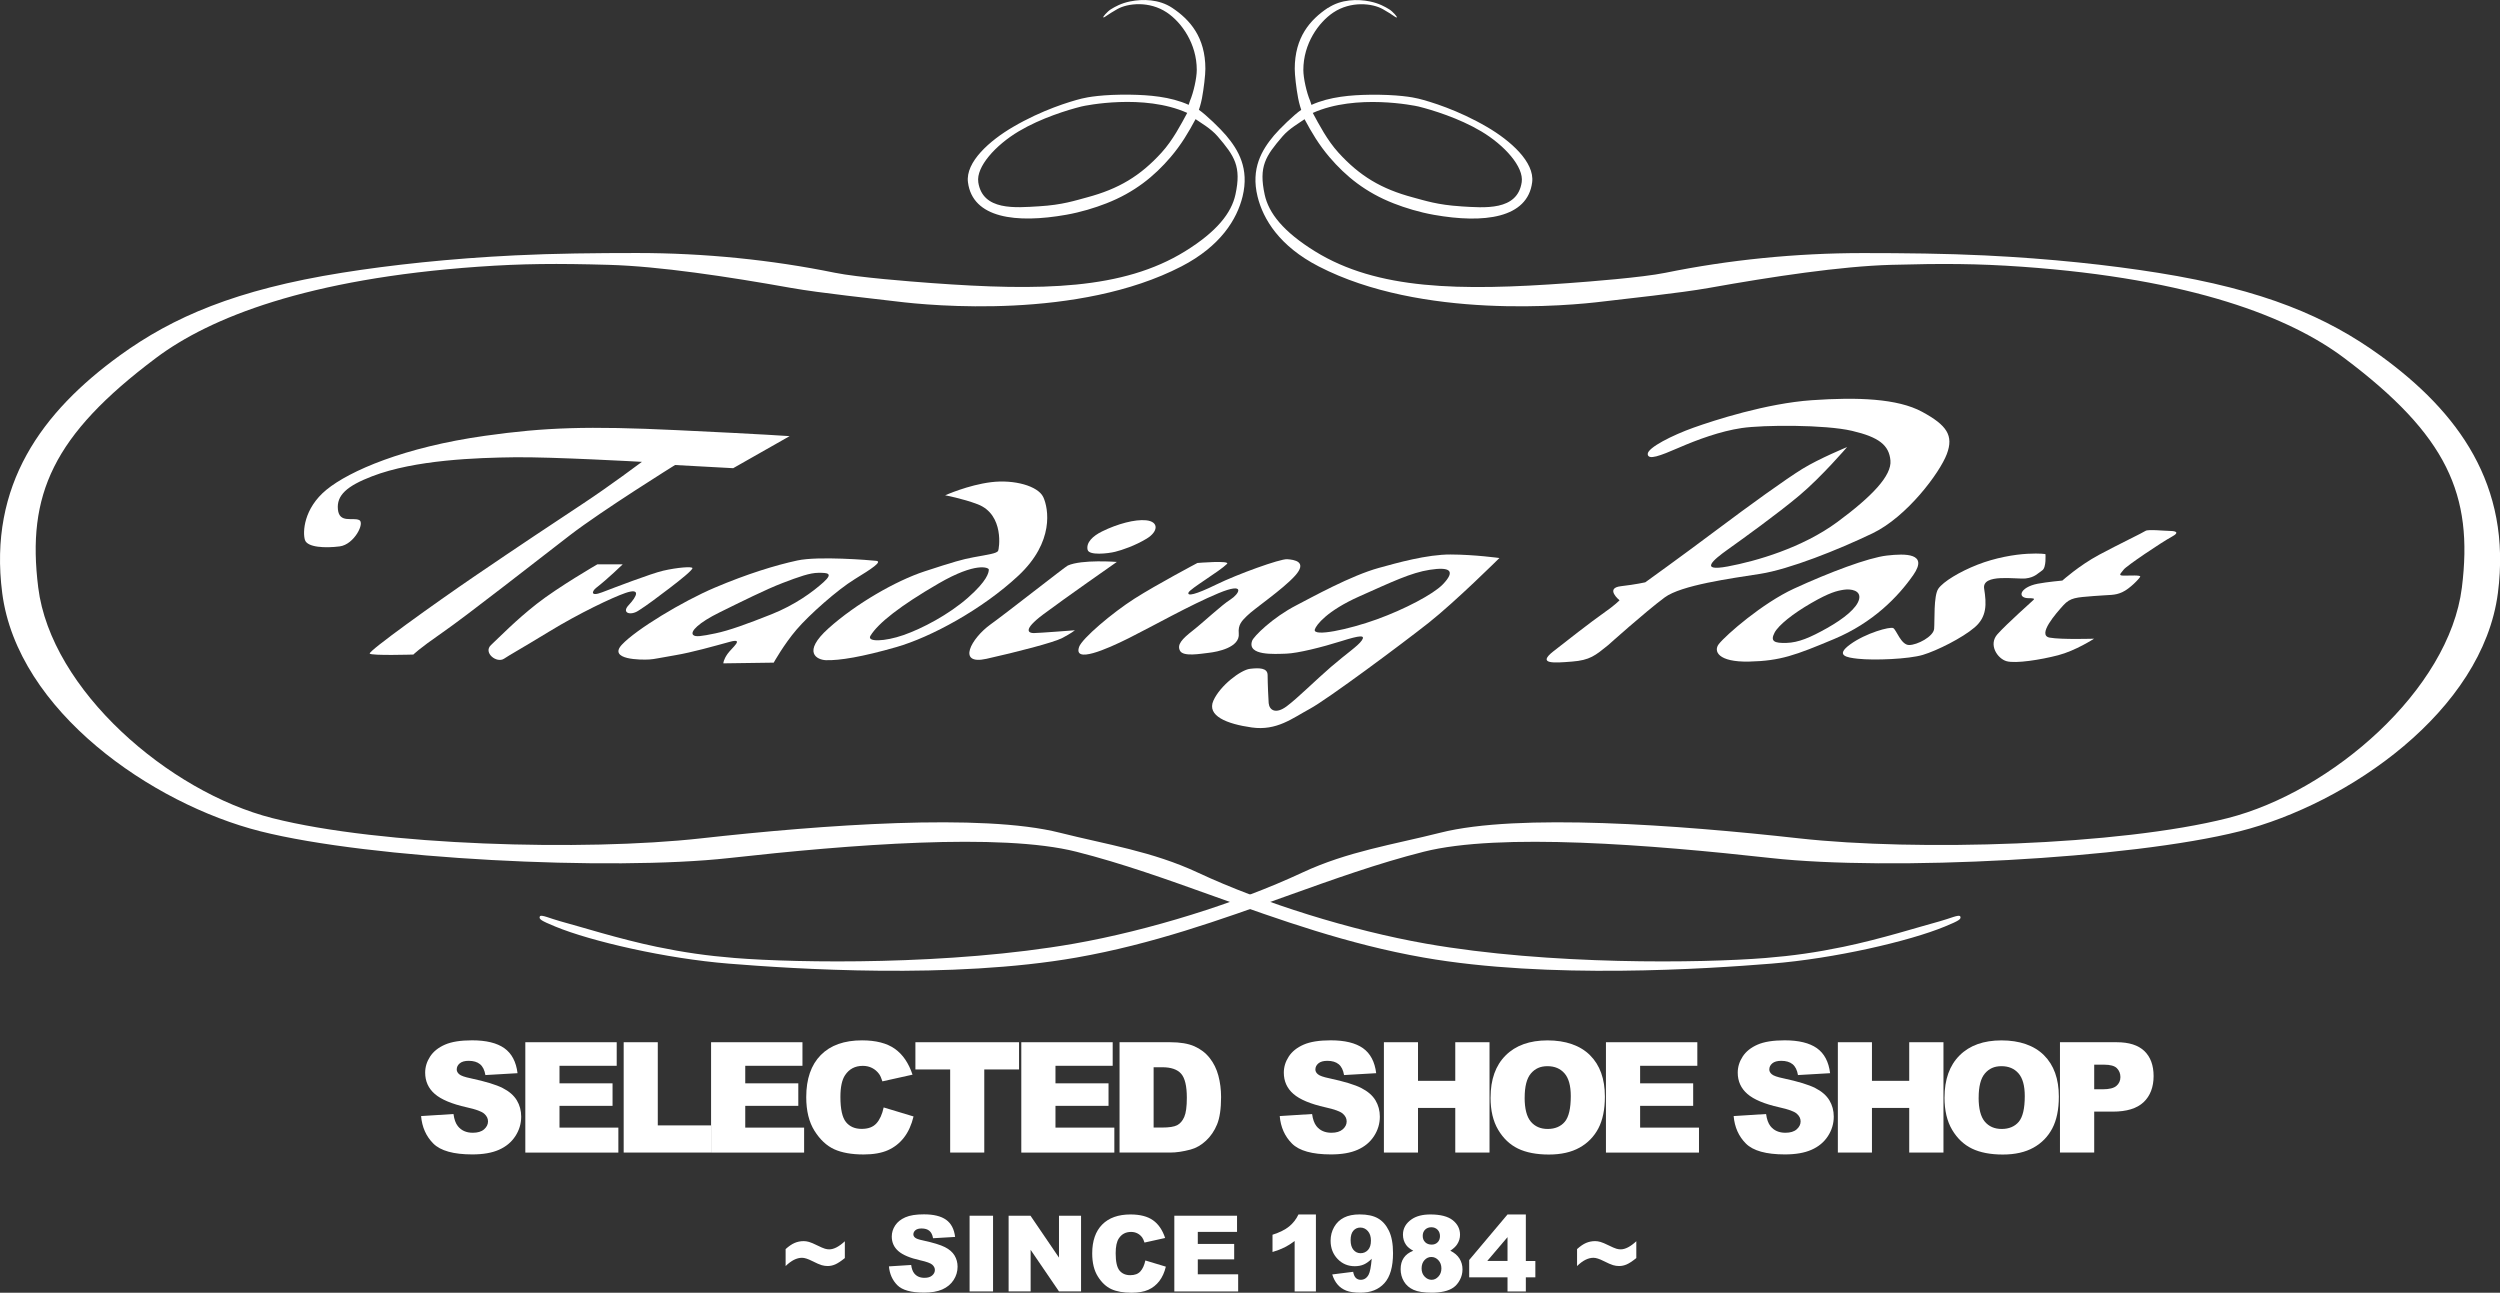 <?xml version="1.0" encoding="UTF-8"?>
<svg id="_レイヤー_2" data-name="レイヤー 2" xmlns="http://www.w3.org/2000/svg" viewBox="0 0 709.66 366.96">
  <rect x="0" y="0" width="709.66" height="366.96" fill="#333333" stroke="none"/>
  <defs>
    <style>
      .cls-1 {
        fill: #fff;
        stroke-width: 0px;
      }
    </style>
  </defs>
  <g id="_レイヤー_2-2" data-name="レイヤー 2">
    <path class="cls-1" d="M101.93,147.6c1.75.75-1.37,6.97-5.5,7.5-4.13.53-9.2.3-9.87-1.83-.67-2.13-.4-8.93,6.13-14.27s22.04-12.07,45.03-15.3c17.1-2.4,29.07-2.8,54.4-1.6,25.33,1.2,32.03,1.7,32.03,1.7l-16.03,9.1-16.5-.9s-20.6,12.83-29.8,19.9c-9.2,7.07-29.27,22.83-36.2,27.63-6.93,4.8-8.27,6.27-8.27,6.27,0,0-11.87.37-12.4-.27-.53-.63,18.53-14.3,29.87-22.03,11.33-7.73,23.33-15.7,30.8-20.63,7.47-4.93,16.6-11.77,16.6-11.77,0,0-25.43-1.43-36.1-1.3-10.67.13-28.3.7-40.5,5.4-7.19,2.77-10.1,5.4-9.7,9.4s4.13,2.2,6,3Z"/>
    <path class="cls-1" d="M177.5,168.34c-3.71,1.28-13.07,5.73-21.6,10.93-8.53,5.2-11.17,6.6-12.8,7.7-2.1,1.42-6.03-1.71-3.72-3.87,2.5-2.33,7-7,13-11.7,6.15-4.82,17.18-11.2,17.18-11.2h7.2s-4.17,4.07-7.53,6.67c-1.14.88-1.8,2.6,1.67,1.27,3.47-1.33,13.9-5.33,17.33-6.13,4-.93,8.33-1.27,8.33-.73s-3.07,3.07-6.4,5.6c-3.33,2.53-6.43,4.9-9.03,6.53-2.25,1.41-4.72.56-2.7-1.6,2.47-2.63,3.5-5-.93-3.47Z"/>
    <path class="cls-1" d="M248.73,159.2c-1.8-.2-16.4-1.4-22.4-.1-6.27,1.36-14.2,3.8-23.4,7.7-9.2,3.9-22.4,11.9-26.4,16.2-4,4.3,5.4,4.35,7.8,4.2,1.6-.1,2.5-.4,7.3-1.2,4.8-.8,11.1-2.6,15.5-3.8,4.4-1.2.6,1.7-.6,3.4-1.2,1.7-1.2,2.7-1.2,2.7l14.3-.2s2.9-5.2,6.5-9.4c3.6-4.2,11.6-11.3,16.5-14.3,4.9-3,7.9-5,6.1-5.2ZM233.73,165.3c-3,2.7-8,6.4-14.8,9.1-6.8,2.7-12,4.6-15.9,5.4-3.9.8-5.7,1.1-6.3.4-.81-.94,1.5-3.4,7.6-6.4,6.1-3,13.1-6.5,17.8-8.3,4.7-1.8,7.8-2.9,10.2-2.9s4.4,0,1.4,2.7Z"/>
    <path class="cls-1" d="M296.16,141.14c-1.47-3.2-8.27-5.07-14.8-4.27s-13.07,3.73-13.07,3.73c0,0,4.91.9,9.2,2.53,7.73,2.93,6.11,12.88,5.83,13.27-.5.7-2.42.96-7.03,1.8-2.93.53-5.73,1.33-13.87,4-8.13,2.67-19.47,9.2-27.2,16.13-7.73,6.93-3.2,8.98-.8,9.07,3.87.13,10.33-.93,20.07-3.73,9.73-2.8,24.33-10.67,34.6-20.27,10.27-9.6,8.53-19.07,7.07-22.27ZM274.76,169.67c-5.47,4.8-12.93,8.73-18.27,10.6-5.33,1.87-10.52,2.03-9.4.2,2.2-3.6,8.47-8.53,19.27-14.8,10.8-6.27,14.33-4.53,14.33-4,0,.87-.47,3.2-5.93,8Z"/>
    <path class="cls-1" d="M303.1,160.54c-.71.32-17.68,13.68-21.87,16.67-5.6,4-9.7,11.7-1.2,9.8,8.5-1.9,19-4.6,21.5-5.9,2.5-1.3,3.6-2.2,3.6-2.2,0,0-10.3.8-11.7.8s-3.3-.8,2.7-5.3,20.9-14.9,20.9-14.9c0,0-9.93-.77-13.93,1.03Z"/>
    <path class="cls-1" d="M308.73,156.07c-.46-2.05,1.45-3.91,4.1-5.21,4.44-2.19,9.39-3.48,12.48-3.17,3.72.37,3.49,3.21.19,5.21-3.3,2-6.94,3.23-8.94,3.73s-7.45,1.12-7.82-.56Z"/>
    <path class="cls-1" d="M306.3,183.67c.83-2.43,9.47-9.73,15.73-13.73,6.27-4,17.87-10.13,17.87-10.13,0,0,9.47-.8,8.4.27-2.08,2.08-10.53,7.07-10.93,8.13-.4,1.07,1.87.67,7.87-2.27s18.13-7.33,20.13-7.2,5.87.67,2.27,4.67c-3.6,4-11.6,9.33-13.73,11.47-1.33,1.33-2.52,2.41-2.27,4.93.4,4-6.1,5.23-8.5,5.5-2.4.27-7.23,1.17-8.17-.57-.93-1.73.53-3.33,3.6-5.73,3.07-2.4,8.13-7.2,10.67-8.8s4.6-5.13-3.4-1.8-18.73,9.4-25.4,12.73c-6.6,3.3-15.73,7.2-14.13,2.53Z"/>
    <path class="cls-1" d="M411.83,157.4c-6.8-.03-15.3,2.4-20.4,3.8-7.91,2.17-19.02,8.34-23.4,10.6-6.8,3.5-12.17,8.86-12.6,10.1-1.5,4.3,6.35,3.75,9.65,3.65,3.3-.1,10.25-1.85,15.65-3.55,5.4-1.7,6.93-1.8,5.83-.2-1.1,1.6-4.33,3.7-8.73,7.5-4.4,3.8-9.5,8.9-12.6,11.2-3.1,2.3-4.9,1.1-5.1-.9-.07-.7-.3-5.85-.3-7.95s-2.4-2.1-5-1.8c-2.6.3-8.5,4.75-10.4,9.05-1.9,4.3,3.8,6.6,10.9,7.6,7.1,1,11.5-2.6,16.5-5.3,5-2.7,26.1-18.4,33.7-24.4,7.6-6,20.1-18.4,20.1-18.4,0,0-7-.97-13.8-1ZM409.5,165.94c-2.63,2.72-10.73,7-18.67,9.87-7.93,2.87-18.27,5.07-17.6,2.87.38-1.25,3.4-5.27,12.67-9.4,9.27-4.13,14.64-6.71,19.93-7.53,5.6-.87,7.6.13,3.67,4.2Z"/>
    <path class="cls-1" d="M440.93,184.9c3.08-2.43,11-8.6,14.3-10.9,3.3-2.3,4.5-3.6,4.5-3.6,0,0-4.27-3.46.4-4,4.3-.5,6.9-1.1,6.9-1.1,0,0,9.9-7.1,19.9-14.6s20-14.7,24.7-17.6c4.7-2.9,12.7-6.2,12.7-6.2,0,0-7.2,8.4-13.5,13.7-6.3,5.3-16.2,12.4-20.4,15.4-4.2,3-8.1,6.3,0,4.8,8.1-1.5,21.2-5.3,31.1-12.6,9.9-7.3,15.5-13.2,15.1-17.5-.4-4.3-3.2-6.6-10.9-8.4-7.7-1.8-25.2-1.7-31.3-.8-6.1.9-12.6,3.3-17.9,5.6-5.3,2.3-8.7,3.6-8.8,1.8-.1-1.8,7.1-5.4,13-7.5,5.9-2.1,20.7-6.9,33.6-7.8,12.9-.9,24.3-.5,31.3,3.3,7,3.8,9,6.7,7,12-2,5.3-11.3,17.8-21.1,22.5-9.8,4.7-23.6,10.2-31.9,11.5-8.3,1.3-22.4,3.2-27.1,6.7-5.61,4.17-16,13.5-16,13.5-3.7,3-5.2,4.3-10.3,4.7-5.1.4-10,.8-5.3-2.9Z"/>
    <path class="cls-1" d="M535.63,157.7c-5.3.6-16.43,4.81-26.4,9.4-8.9,4.1-19.18,13.05-21.3,15.7-1.6,2-.3,5.2,8.6,5,8.9-.2,13.1-1.8,24.1-6.4s18.2-12,22.5-18.2c4.3-6.2-2.2-6.1-7.5-5.5ZM527.73,170.1c-.6,2.5-4.3,5.5-9.1,8.2-4.8,2.7-8.1,4.1-11.5,4.2-3.4.1-4.7-.4-3.4-2.9,1.1-2.12,5.2-5.4,10.4-8.4,5.2-3,7.3-3.5,9.3-3.8,2-.3,4.9.2,4.3,2.7Z"/>
    <path class="cls-1" d="M527.43,187c-3.22-.35-6.6-.9-2.2-4.1,4.4-3.2,11.3-5.1,12.2-4.6.9.5,2.2,4.8,4.5,4.8s6.9-2.4,7.1-4.6c.2-2.2-.2-9.4,1.2-11.4,1.4-2,6-4.8,11.1-6.8,5.1-2,10.5-2.9,14.2-3.1,3.7-.2,5.1.1,5.1.1,0,0,.3,3.8-.9,4.6-1.2.8-2.1,2-4.7,2.3-2.6.3-12.5-1.5-11.8,2.9.7,4.4.8,8-2.7,11s-10.7,6.6-14.7,7.8c-4,1.2-13.8,1.6-18.4,1.1Z"/>
    <path class="cls-1" d="M573.93,168.2c.37-.91,1.9-2,4.5-2.5,2.6-.5,7-.9,7-.9,0,0,4.8-4.3,10.4-7.3,5.6-3,12.5-6.3,13.2-6.8.7-.5,5.4,0,6.7,0s3.5.2.7,1.7c-2.8,1.5-12.9,8.3-13.6,9.3-.7,1-1.8,1.7,0,1.7s4.9-.2,4.7.3c-.2.5-2.9,3.4-5.1,4.4-2.2,1-3.4.7-8.2,1.1-4.8.4-6.5.4-8.5,2.6s-7.61,8.53-3.9,9.2c3.3.6,12.6.3,12.6.3,0,0-5.2,3.4-10.2,4.7-5,1.3-12,2.4-14.6,1.7-2.6-.7-5.3-4.7-2.6-7.7,2.7-3,9.8-9.3,10.2-9.7.4-.4,0-.5-1.4-.5s-2.3-.6-1.9-1.6Z"/>
    <path class="cls-1" d="M320.85.39c-2.64.54-4.31,1.51-5.52,2.25-.92.56-2.5,2.3-2.09,2.3.41,0,.91-.65,3.91-2.35,3-1.7,9.11-2.36,14.07.95,4.19,2.8,8.5,8.85,8.5,16.3,0,2.32-.91,6.4-1.94,8.81-.03.07-.33,1.04-.36,1.11-5.18-2.36-11.41-2.8-16.45-2.88-7.86-.12-12.3.7-13.9,1.1-3.41.85-11.26,3.23-19.5,8.05-6.61,3.86-13.53,9.95-12.8,15.7,1.3,10.2,13.65,11.77,27.92,9.23,4.13-.73,8.1-1.96,11.36-3.23,8-3.12,13.63-7.72,18.23-13.11,3.07-3.6,5.11-7.08,7.1-10.8,1.44,1.03,4.35,2.65,6.25,4.87,4.82,5.62,6.8,8.55,5.07,16.53-1.14,5.24-5.27,10.53-14.33,16.13-17.62,10.88-40.87,11.27-71.93,9-6-.44-20.93-1.6-27.47-2.93-17.98-3.67-37.01-5.6-56.13-5.6-11.5,0-23.64.12-34.67.67-18.57.91-35.19,2.72-49.07,4.93-30.12,4.81-48,12.55-63.07,23.47C11.95,116.9-3.34,137.62.63,168.34c4.33,33.5,42.53,59.85,73.27,67.63,31.22,7.9,99.57,11.32,133.07,7.6,34.09-3.79,77.07-7.24,98.58-1.79,13,3.29,25.62,7.82,38.99,12.61,18.72,6.71,38.07,13.65,59.56,17.42,35.38,6.22,80.56,3.2,98.75,1.73,17.77-1.43,39.08-6.33,49.23-10.53,4.02-1.66,4.71-2.1,4.37-2.87-.3-.67-3.03.63-5.9,1.4-5.54,1.49-16.64,5.02-27.3,7.23-7.67,1.59-14.29,2.54-22.1,3.17-18.01,1.45-61.37,2.08-96.35-4.07-21.15-3.72-46.21-11.5-64.75-20.16-12.95-6.06-26.01-8-39.2-11.33-22.03-5.58-67.43-2.23-101.87,1.6-33.17,3.69-90.77,2.07-121.6-5.73-29.49-7.46-62.9-36.4-66.53-65.47-3.29-26.35,4.13-43.2,33.47-65.2,15.26-11.44,42.95-22.45,91.47-25.87,12.53-.88,22.31-.95,37.07-.53,14.27.4,33.69,3.33,51.6,6.53,8.54,1.52,24.06,3.11,30.13,3.87,9.87,1.23,51.57,5.14,80.78-9.96,11.08-5.73,15.76-13.35,17.35-19.84,1.94-7.94-1.18-13.2-4.67-17.33-1.6-1.9-5.73-5.92-7.73-7.27.03-.07.55-1.59.87-3.27.53-2.83.97-6.61.97-8.37,0-8.97-4.36-13.94-9.4-17.3-3.74-2.5-8.44-2.55-11.87-1.85ZM277.7,51.7c-.64-4.33,4.87-10.48,11.48-14.42,6.37-3.79,13.96-6.09,17.8-7.05.98-.25,17.73-3.71,30.03,1.82-1.76,3.25-4.09,7.76-7.29,11.27-6.02,6.62-12.16,10.31-21.16,12.71-3.31.88-6.97,2.14-13.6,2.53-6.67.4-16.05,1.35-17.27-6.87Z"/>
    <path class="cls-1" d="M376.93,2.24c-5.04,3.36-9.4,8.33-9.4,17.3,0,1.76.43,5.54.97,8.37.32,1.67.84,3.2.87,3.27-2,1.35-6.13,5.37-7.73,7.27-3.48,4.14-6.61,9.39-4.67,17.33,1.59,6.49,6.26,14.12,17.35,19.84,29.21,15.09,70.91,11.19,80.78,9.96,6.08-.76,21.6-2.34,30.13-3.87,17.91-3.2,37.33-6.13,51.6-6.53,14.76-.41,24.53-.35,37.07.53,48.51,3.42,76.21,14.42,91.47,25.87,29.33,22,36.76,38.85,33.47,65.2-3.63,29.07-37.05,58-66.53,65.47-30.83,7.8-88.43,9.42-121.6,5.73-34.44-3.83-79.84-7.18-101.87-1.6-13.19,3.34-26.25,5.28-39.2,11.33-18.53,8.67-43.6,16.45-64.75,20.16-34.98,6.15-78.35,5.52-96.35,4.07-7.81-.63-14.43-1.58-22.1-3.17-10.66-2.21-21.76-5.75-27.3-7.23-2.87-.77-5.6-2.07-5.9-1.4-.34.77.35,1.21,4.37,2.87,10.15,4.2,31.46,9.1,49.23,10.53,18.19,1.47,63.36,4.49,98.75-1.73,21.49-3.78,40.84-10.71,59.56-17.42,13.37-4.79,25.99-9.32,38.99-12.61,21.51-5.45,64.49-1.99,98.58,1.79,33.5,3.72,101.85.3,133.07-7.6,30.74-7.78,68.93-34.13,73.27-67.63,3.97-30.72-11.32-51.44-33.4-67.43-15.07-10.92-32.95-18.66-63.07-23.47-13.88-2.22-30.5-4.02-49.07-4.93-11.03-.54-23.17-.67-34.67-.67-19.12,0-38.15,1.93-56.13,5.6-6.53,1.33-21.46,2.49-27.47,2.93-31.07,2.27-54.31,1.88-71.93-9-9.07-5.6-13.2-10.89-14.33-16.13-1.73-7.99.24-10.91,5.07-16.53,1.9-2.22,4.81-3.83,6.25-4.87,1.99,3.72,4.03,7.2,7.1,10.8,4.6,5.39,10.23,9.99,18.23,13.11,3.25,1.27,7.23,2.49,11.36,3.23,14.27,2.53,26.62.97,27.92-9.23.73-5.75-6.19-11.84-12.8-15.7-8.24-4.82-16.08-7.2-19.5-8.05-1.6-.4-6.04-1.21-13.9-1.1-5.04.07-11.27.52-16.45,2.88-.03-.07-.33-1.04-.36-1.11-1.03-2.41-1.94-6.49-1.94-8.81,0-7.45,4.31-13.5,8.5-16.3,4.97-3.31,11.08-2.65,14.08-.95,3,1.7,3.5,2.35,3.91,2.35.41,0-1.17-1.74-2.09-2.3-1.22-.74-2.89-1.71-5.53-2.25-3.43-.7-8.13-.65-11.87,1.85ZM414.7,58.57c-6.63-.4-10.29-1.65-13.6-2.53-9-2.4-15.14-6.09-21.16-12.71-3.2-3.52-5.53-8.02-7.29-11.27,12.3-5.52,29.05-2.06,30.03-1.82,3.84.96,11.43,3.26,17.8,7.05,6.61,3.94,12.12,10.09,11.48,14.42-1.22,8.21-10.6,7.27-17.27,6.87Z"/>
    <g>
      <path class="cls-1" d="M119.52,316.81l9.21-.58c.2,1.5.6,2.64,1.22,3.42,1,1.27,2.42,1.9,4.27,1.9,1.38,0,2.45-.32,3.19-.97s1.12-1.4,1.12-2.25-.36-1.54-1.07-2.18c-.71-.64-2.36-1.25-4.96-1.82-4.25-.95-7.27-2.22-9.08-3.8-1.82-1.58-2.73-3.6-2.73-6.05,0-1.61.47-3.13,1.4-4.56.93-1.43,2.34-2.56,4.21-3.38,1.87-.82,4.44-1.23,7.7-1.23,4,0,7.05.74,9.16,2.23,2.1,1.49,3.35,3.86,3.75,7.1l-9.12.53c-.24-1.41-.75-2.44-1.53-3.08-.78-.64-1.85-.96-3.22-.96-1.13,0-1.97.24-2.54.72-.57.48-.85,1.06-.85,1.74,0,.5.24.95.71,1.35.46.41,1.54.8,3.25,1.15,4.23.91,7.26,1.83,9.09,2.77,1.83.93,3.16,2.09,4,3.47.83,1.38,1.25,2.93,1.25,4.64,0,2.01-.56,3.86-1.67,5.56-1.11,1.7-2.66,2.98-4.66,3.86-1.99.88-4.51,1.31-7.54,1.31-5.33,0-9.02-1.03-11.07-3.08-2.05-2.05-3.21-4.66-3.48-7.82Z"/>
      <path class="cls-1" d="M149.12,295.85h25.94v6.69h-16.24v4.98h15.06v6.39h-15.06v6.18h16.71v7.09h-26.41v-31.32Z"/>
      <path class="cls-1" d="M177.04,295.85h9.68v23.61h15.11v7.71h-24.79v-31.32Z"/>
      <path class="cls-1" d="M201.85,295.85h25.94v6.69h-16.24v4.98h15.06v6.39h-15.06v6.18h16.71v7.09h-26.41v-31.32Z"/>
      <path class="cls-1" d="M250.84,314.36l8.48,2.56c-.57,2.38-1.47,4.37-2.69,5.96-1.23,1.6-2.75,2.8-4.56,3.61-1.82.81-4.13,1.22-6.93,1.22-3.4,0-6.19-.5-8.34-1.48-2.16-.99-4.02-2.73-5.59-5.22-1.57-2.49-2.35-5.68-2.35-9.57,0-5.18,1.38-9.16,4.13-11.95s6.66-4.17,11.7-4.17c3.95,0,7.05.8,9.31,2.39,2.26,1.6,3.93,4.05,5.03,7.35l-8.55,1.9c-.3-.95-.61-1.65-.94-2.09-.54-.74-1.2-1.31-1.99-1.71-.78-.4-1.66-.6-2.63-.6-2.19,0-3.87.88-5.04,2.65-.88,1.31-1.32,3.37-1.32,6.17,0,3.47.53,5.85,1.58,7.14,1.05,1.29,2.54,1.93,4.44,1.93s3.25-.52,4.2-1.56c.95-1.04,1.63-2.55,2.06-4.53Z"/>
      <path class="cls-1" d="M259.85,295.85h29.42v7.73h-9.87v23.59h-9.68v-23.59h-9.87v-7.73Z"/>
      <path class="cls-1" d="M289.91,295.85h25.94v6.69h-16.24v4.98h15.06v6.39h-15.06v6.18h16.71v7.09h-26.41v-31.32Z"/>
      <path class="cls-1" d="M317.79,295.85h14.38c2.83,0,5.12.38,6.87,1.15,1.74.77,3.19,1.87,4.33,3.31s1.97,3.11,2.48,5.02c.51,1.91.77,3.93.77,6.07,0,3.35-.38,5.94-1.14,7.79-.76,1.84-1.82,3.39-3.17,4.64-1.35,1.25-2.81,2.08-4.36,2.49-2.12.57-4.05.85-5.77.85h-14.38v-31.32ZM327.47,302.95v17.12h2.37c2.02,0,3.46-.22,4.32-.67.85-.45,1.52-1.23,2.01-2.35s.73-2.93.73-5.44c0-3.32-.54-5.59-1.62-6.82-1.08-1.23-2.88-1.84-5.38-1.84h-2.41Z"/>
    </g>
    <g>
      <path class="cls-1" d="M363.25,316.81l9.21-.58c.2,1.5.61,2.64,1.22,3.42,1,1.27,2.42,1.9,4.27,1.9,1.38,0,2.45-.32,3.2-.97s1.12-1.4,1.12-2.25-.36-1.54-1.07-2.18c-.71-.64-2.37-1.25-4.96-1.82-4.24-.95-7.27-2.22-9.08-3.8-1.82-1.58-2.73-3.6-2.73-6.05,0-1.61.47-3.13,1.4-4.56.93-1.43,2.34-2.56,4.21-3.38s4.44-1.23,7.7-1.23c4,0,7.05.74,9.16,2.23,2.1,1.49,3.35,3.86,3.75,7.1l-9.12.53c-.24-1.41-.75-2.44-1.53-3.08-.78-.64-1.85-.96-3.21-.96-1.13,0-1.97.24-2.54.72-.57.48-.86,1.06-.86,1.74,0,.5.23.95.71,1.35.46.41,1.54.8,3.25,1.15,4.23.91,7.26,1.83,9.09,2.77s3.16,2.09,4,3.47c.83,1.38,1.25,2.93,1.25,4.64,0,2.01-.56,3.86-1.67,5.56-1.11,1.7-2.66,2.98-4.66,3.86-1.99.88-4.51,1.31-7.54,1.31-5.33,0-9.02-1.03-11.07-3.08-2.05-2.05-3.21-4.66-3.48-7.82Z"/>
      <path class="cls-1" d="M392.84,295.85h9.68v10.96h10.58v-10.96h9.72v31.32h-9.72v-12.67h-10.58v12.67h-9.68v-31.32Z"/>
      <path class="cls-1" d="M423.12,311.54c0-5.11,1.42-9.1,4.27-11.94,2.85-2.85,6.82-4.27,11.9-4.27s9.23,1.4,12.05,4.2c2.82,2.8,4.23,6.72,4.23,11.76,0,3.66-.62,6.66-1.85,9.01-1.23,2.34-3.01,4.17-5.34,5.47s-5.23,1.96-8.71,1.96-6.46-.56-8.77-1.69c-2.31-1.12-4.19-2.91-5.63-5.34-1.44-2.44-2.16-5.48-2.16-9.14ZM432.79,311.58c0,3.16.59,5.43,1.76,6.82,1.17,1.38,2.77,2.07,4.8,2.07s3.69-.68,4.83-2.03c1.14-1.35,1.71-3.78,1.71-7.29,0-2.95-.59-5.1-1.78-6.46s-2.8-2.04-4.84-2.04-3.52.69-4.7,2.07c-1.18,1.38-1.77,3.67-1.77,6.86Z"/>
      <path class="cls-1" d="M455.87,295.85h25.94v6.69h-16.24v4.98h15.06v6.39h-15.06v6.18h16.71v7.09h-26.41v-31.32Z"/>
      <path class="cls-1" d="M492.12,316.81l9.21-.58c.2,1.5.61,2.64,1.22,3.42,1,1.27,2.42,1.9,4.27,1.9,1.38,0,2.45-.32,3.19-.97s1.12-1.4,1.12-2.25-.36-1.54-1.07-2.18c-.71-.64-2.37-1.25-4.96-1.82-4.25-.95-7.27-2.22-9.08-3.8-1.82-1.58-2.74-3.6-2.74-6.05,0-1.61.47-3.13,1.4-4.56.93-1.43,2.34-2.56,4.21-3.38s4.44-1.23,7.7-1.23c4,0,7.05.74,9.16,2.23,2.1,1.49,3.35,3.86,3.75,7.1l-9.12.53c-.24-1.41-.75-2.44-1.53-3.08-.78-.64-1.85-.96-3.22-.96-1.13,0-1.97.24-2.54.72-.57.48-.85,1.06-.85,1.74,0,.5.23.95.71,1.35.46.41,1.54.8,3.25,1.15,4.23.91,7.26,1.83,9.09,2.77,1.83.93,3.16,2.09,4,3.47.83,1.38,1.25,2.93,1.25,4.64,0,2.01-.56,3.86-1.67,5.56-1.11,1.7-2.66,2.98-4.66,3.86-1.99.88-4.51,1.31-7.54,1.31-5.33,0-9.02-1.03-11.07-3.08-2.05-2.05-3.21-4.66-3.48-7.82Z"/>
      <path class="cls-1" d="M521.7,295.85h9.68v10.96h10.58v-10.96h9.72v31.32h-9.72v-12.67h-10.58v12.67h-9.68v-31.32Z"/>
      <path class="cls-1" d="M551.98,311.54c0-5.11,1.42-9.1,4.27-11.94,2.85-2.85,6.82-4.27,11.9-4.27s9.23,1.4,12.05,4.2c2.82,2.8,4.23,6.72,4.23,11.76,0,3.66-.62,6.66-1.85,9.01-1.23,2.34-3.01,4.17-5.34,5.47s-5.23,1.96-8.71,1.96-6.46-.56-8.77-1.69c-2.31-1.12-4.19-2.91-5.63-5.34-1.44-2.44-2.16-5.48-2.16-9.14ZM561.66,311.58c0,3.16.59,5.43,1.76,6.82,1.17,1.38,2.77,2.07,4.8,2.07s3.69-.68,4.83-2.03c1.14-1.35,1.71-3.78,1.71-7.29,0-2.95-.59-5.1-1.78-6.46s-2.8-2.04-4.84-2.04-3.52.69-4.7,2.07c-1.18,1.38-1.77,3.67-1.77,6.86Z"/>
      <path class="cls-1" d="M584.75,295.85h16.09c3.5,0,6.13.83,7.87,2.5,1.74,1.67,2.62,4.04,2.62,7.12s-.95,5.63-2.85,7.41c-1.9,1.78-4.8,2.67-8.71,2.67h-5.3v11.62h-9.72v-31.32ZM594.48,309.21h2.37c1.87,0,3.18-.32,3.93-.97.75-.65,1.13-1.48,1.13-2.49s-.33-1.82-.98-2.5-1.89-1.03-3.7-1.03h-2.76v6.99Z"/>
    </g>
    <g>
      <path class="cls-1" d="M239.82,352.34v4.78c-1.12.9-2.03,1.5-2.73,1.8-.69.3-1.41.46-2.15.46-.57,0-1.14-.08-1.71-.25-.57-.17-1.47-.56-2.68-1.17-1.22-.62-2.18-.92-2.88-.92-1.5,0-3.06.78-4.66,2.35v-4.82c.91-.82,1.76-1.4,2.55-1.74.79-.34,1.66-.52,2.59-.52.48,0,.98.08,1.51.23.53.15,1.3.48,2.32.98,1.02.5,1.75.82,2.18.94.43.13.84.19,1.22.19,1.31,0,2.79-.77,4.44-2.3Z"/>
      <path class="cls-1" d="M252.33,359.48l6.32-.4c.14,1.03.42,1.81.84,2.35.68.87,1.66,1.3,2.93,1.3.95,0,1.68-.22,2.19-.67.51-.44.77-.96.77-1.55,0-.56-.24-1.05-.73-1.5-.49-.44-1.62-.85-3.4-1.25-2.91-.65-4.99-1.52-6.23-2.61-1.25-1.08-1.88-2.47-1.88-4.15,0-1.1.32-2.15.96-3.13.64-.98,1.6-1.75,2.89-2.32s3.05-.84,5.28-.84c2.75,0,4.84.51,6.28,1.53,1.44,1.02,2.3,2.65,2.57,4.88l-6.26.37c-.17-.97-.52-1.67-1.05-2.11-.53-.44-1.27-.66-2.21-.66-.77,0-1.35.16-1.74.49-.39.33-.59.73-.59,1.19,0,.34.16.65.48.92.31.28,1.06.55,2.23.79,2.9.63,4.98,1.26,6.24,1.9,1.26.64,2.17,1.43,2.74,2.38.57.95.86,2.01.86,3.18,0,1.38-.38,2.65-1.14,3.81s-1.83,2.04-3.2,2.65c-1.37.6-3.09.9-5.17.9-3.65,0-6.19-.7-7.59-2.11s-2.2-3.2-2.39-5.37Z"/>
      <path class="cls-1" d="M275.23,345.1h6.66v21.49h-6.66v-21.49Z"/>
      <path class="cls-1" d="M286.32,345.1h6.2l8.09,11.89v-11.89h6.26v21.49h-6.26l-8.05-11.8v11.8h-6.25v-21.49Z"/>
      <path class="cls-1" d="M325.12,357.8l5.82,1.76c-.39,1.63-1.01,3-1.85,4.09-.84,1.09-1.88,1.92-3.13,2.48-1.25.56-2.83.83-4.76.83-2.34,0-4.24-.34-5.72-1.02s-2.76-1.87-3.83-3.58c-1.08-1.71-1.61-3.9-1.61-6.56,0-3.55.95-6.29,2.84-8.2,1.89-1.91,4.57-2.86,8.03-2.86,2.71,0,4.83.55,6.38,1.64,1.55,1.09,2.7,2.78,3.45,5.04l-5.86,1.3c-.21-.66-.42-1.13-.65-1.44-.37-.51-.83-.9-1.36-1.17s-1.14-.41-1.8-.41c-1.51,0-2.66.61-3.46,1.82-.61.9-.91,2.31-.91,4.23,0,2.38.36,4.01,1.08,4.9.72.88,1.74,1.33,3.05,1.33s2.23-.36,2.88-1.07c.65-.71,1.12-1.75,1.42-3.11Z"/>
      <path class="cls-1" d="M333.35,345.1h17.8v4.59h-11.14v3.42h10.33v4.38h-10.33v4.24h11.46v4.87h-18.12v-21.49Z"/>
      <path class="cls-1" d="M373.54,344.74v21.86h-6.04v-14.32c-.98.74-1.92,1.34-2.84,1.8-.91.46-2.06.9-3.44,1.32v-4.9c2.03-.65,3.61-1.44,4.73-2.36,1.12-.92,2-2.05,2.64-3.4h4.94Z"/>
      <path class="cls-1" d="M378.17,361.77l5.94-.75c.16.83.42,1.42.79,1.76.37.34.83.51,1.36.51.96,0,1.71-.48,2.24-1.45.39-.71.68-2.22.88-4.53-.71.73-1.45,1.27-2.2,1.61-.75.34-1.62.51-2.61.51-1.93,0-3.55-.68-4.87-2.05s-1.99-3.1-1.99-5.19c0-1.43.34-2.73,1.01-3.9.67-1.17,1.6-2.06,2.79-2.66,1.18-.6,2.67-.9,4.46-.9,2.15,0,3.88.37,5.17,1.11,1.3.74,2.34,1.91,3.12,3.52.78,1.61,1.17,3.73,1.17,6.37,0,3.88-.82,6.72-2.45,8.52-1.63,1.8-3.89,2.7-6.79,2.7-1.71,0-3.06-.2-4.05-.59-.99-.4-1.81-.97-2.46-1.74-.65-.76-1.16-1.72-1.51-2.86ZM389.16,352.18c0-1.16-.29-2.07-.88-2.73-.59-.66-1.3-.99-2.14-.99-.79,0-1.45.3-1.97.89-.52.6-.78,1.49-.78,2.68s.27,2.12.81,2.76c.54.64,1.22.95,2.03.95s1.54-.31,2.1-.92c.56-.62.83-1.5.83-2.64Z"/>
      <path class="cls-1" d="M401.18,355.04c-.94-.5-1.62-1.05-2.05-1.67-.59-.84-.88-1.81-.88-2.9,0-1.8.85-3.27,2.54-4.41,1.32-.88,3.06-1.32,5.23-1.32,2.87,0,5,.55,6.37,1.64s2.06,2.47,2.06,4.13c0,.97-.27,1.87-.82,2.71-.41.63-1.06,1.23-1.94,1.82,1.16.56,2.03,1.3,2.6,2.21.57.92.86,1.93.86,3.05s-.25,2.08-.74,3.01c-.49.93-1.1,1.65-1.82,2.16-.72.51-1.61.88-2.68,1.12-1.07.24-2.21.36-3.42.36-2.28,0-4.02-.27-5.22-.81-1.2-.54-2.12-1.33-2.74-2.38-.63-1.05-.94-2.21-.94-3.5s.29-2.33.88-3.2c.59-.87,1.49-1.55,2.71-2.03ZM403.54,360.07c0,.95.29,1.72.87,2.32.58.6,1.24.9,1.98.9s1.35-.31,1.92-.92c.57-.61.85-1.38.85-2.32s-.29-1.72-.86-2.33c-.57-.61-1.23-.91-1.99-.91s-1.39.29-1.94.88c-.55.59-.83,1.38-.83,2.38ZM403.86,350.82c0,.74.23,1.34.7,1.8.46.45,1.08.68,1.85.68.68,0,1.25-.22,1.69-.67.44-.45.66-1.03.66-1.75s-.23-1.35-.69-1.81c-.46-.46-1.05-.7-1.76-.7s-1.31.23-1.77.68-.68,1.04-.68,1.77Z"/>
      <path class="cls-1" d="M427.93,362.58h-10.88v-4.91l10.88-12.93h5.2v13.21h2.7v4.63h-2.7v4.02h-5.2v-4.02ZM427.93,357.94v-6.76l-5.75,6.76h5.75Z"/>
      <path class="cls-1" d="M464.49,352.34v4.78c-1.12.9-2.03,1.5-2.73,1.8-.69.3-1.41.46-2.16.46-.57,0-1.14-.08-1.71-.25-.57-.17-1.47-.56-2.68-1.17-1.22-.62-2.18-.92-2.88-.92-1.51,0-3.06.78-4.66,2.35v-4.82c.91-.82,1.76-1.4,2.55-1.74.79-.34,1.66-.52,2.59-.52.48,0,.98.08,1.51.23.53.15,1.3.48,2.32.98s1.75.82,2.18.94c.43.13.84.19,1.22.19,1.31,0,2.79-.77,4.44-2.3Z"/>
    </g>
  </g>
</svg>